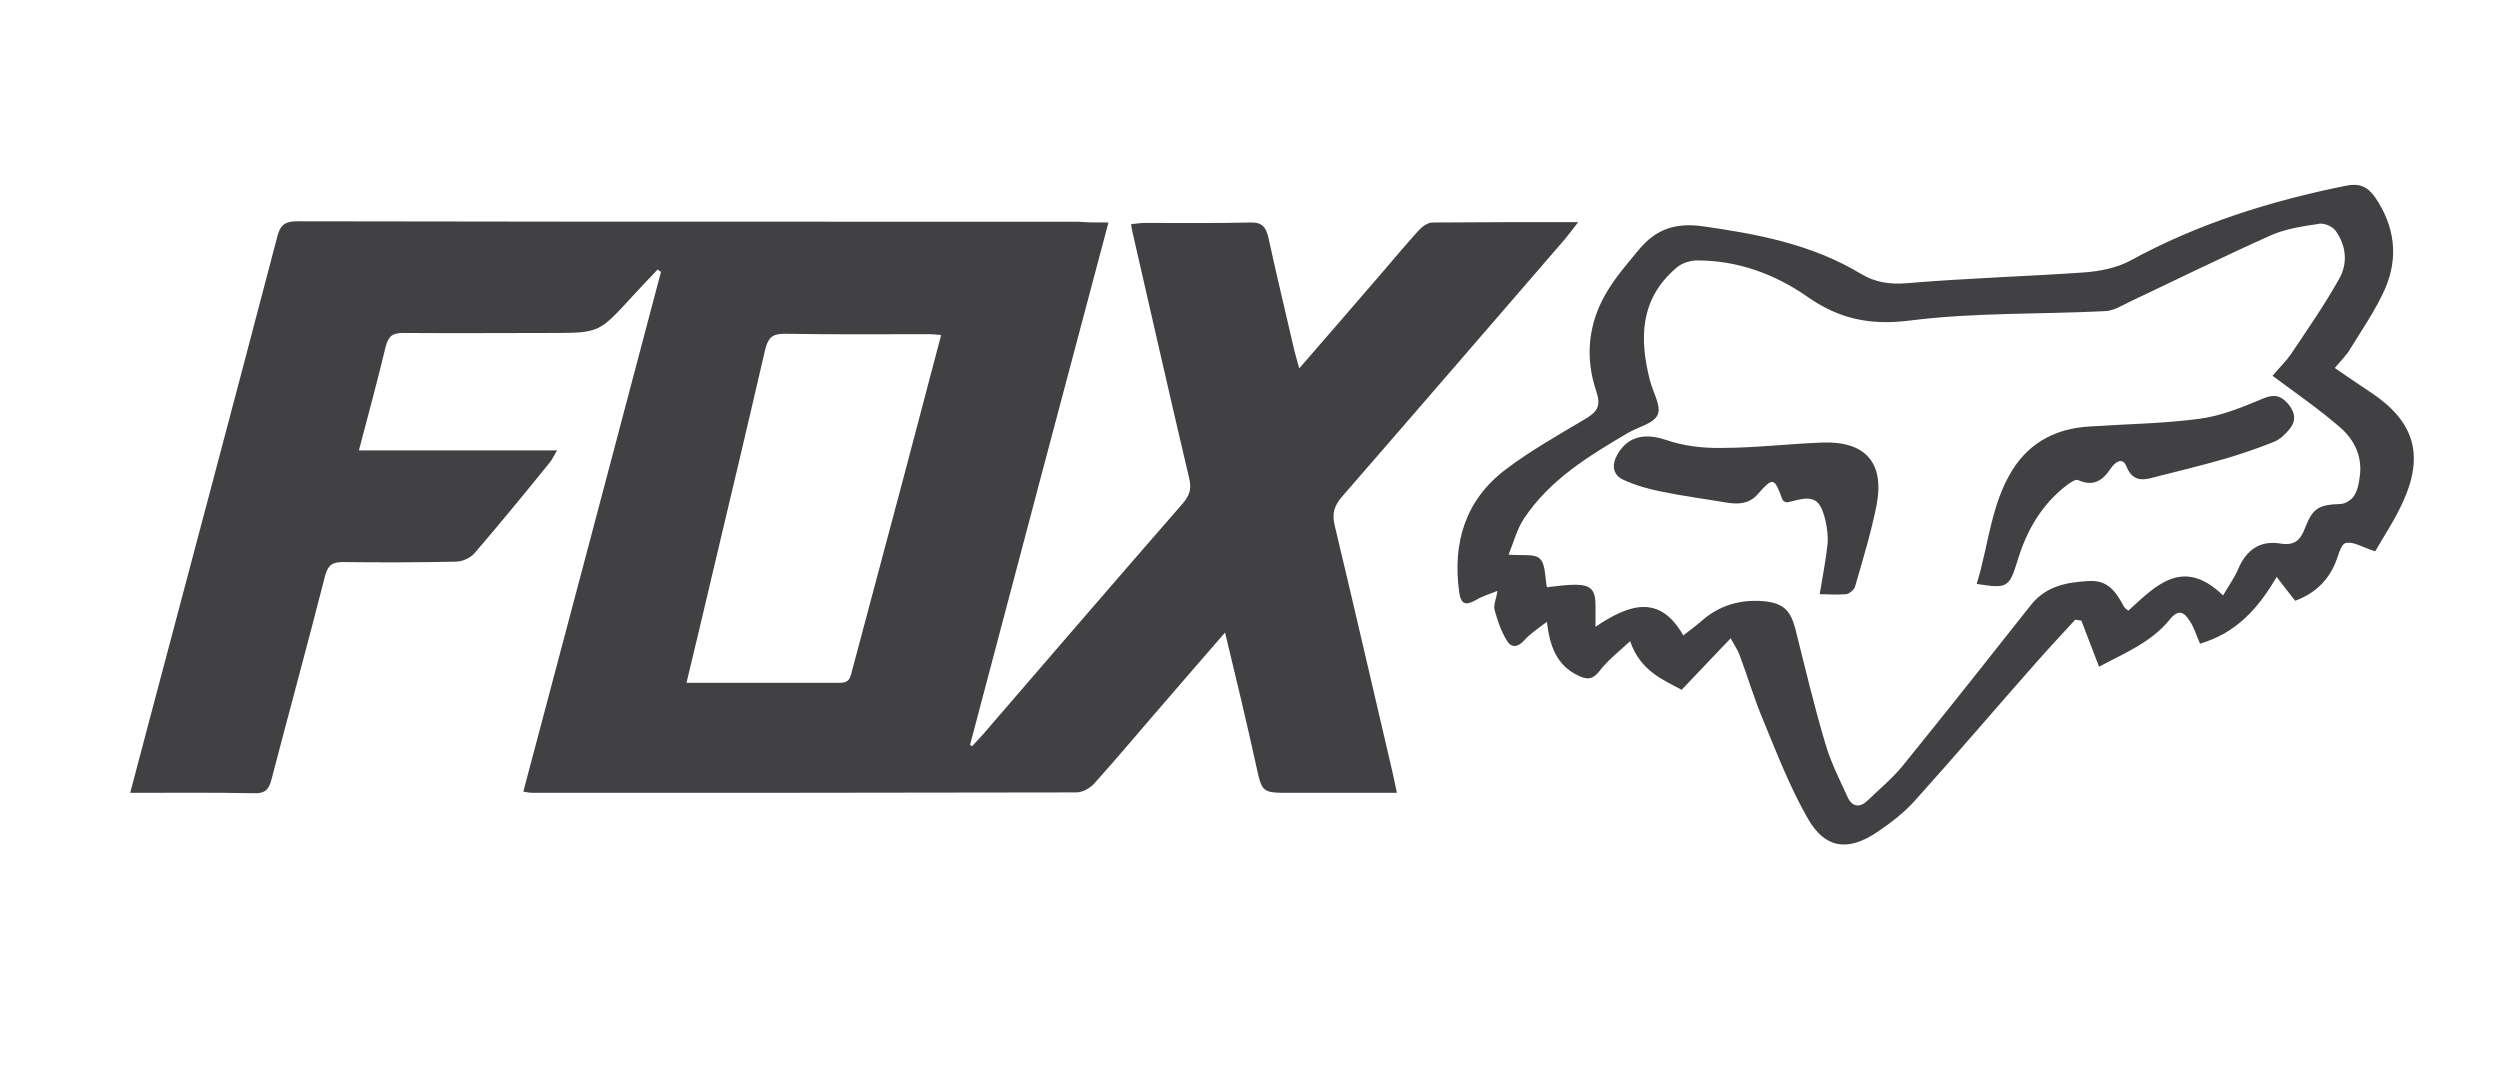 <?xml version="1.0" encoding="utf-8"?>
<!-- Generator: Adobe Illustrator 24.3.0, SVG Export Plug-In . SVG Version: 6.00 Build 0)  -->
<svg version="1.1" id="Layer_1" xmlns="http://www.w3.org/2000/svg" xmlns:xlink="http://www.w3.org/1999/xlink" x="0px" y="0px"
	 viewBox="0 0 606.7 264" style="enable-background:new 0 0 606.7 264;" xml:space="preserve">
<style type="text/css">
	.st0{fill:#414042;}
</style>
<g>
	<path class="st0" d="M269,54c-11.4,42.8-22.5,84.8-33.6,126.8c0.2,0.1,0.3,0.2,0.5,0.3c0.8-0.9,1.7-1.8,2.5-2.7
		c16.2-18.8,32.4-37.6,48.7-56.3c1.6-1.9,2.1-3.5,1.5-6c-4.7-19.9-9.2-39.9-13.8-59.9c-0.1-0.5-0.2-0.9-0.3-1.8
		c1.2-0.1,2.2-0.3,3.3-0.3c8.5,0,17.1,0.1,25.6-0.1c2.9-0.1,3.8,1.1,4.4,3.6c2,9.2,4.2,18.3,6.3,27.4c0.3,1.3,0.7,2.5,1.2,4.4
		c7.1-8.2,13.8-15.9,20.5-23.7c2.8-3.3,5.6-6.6,8.5-9.8c0.8-0.9,2.2-1.9,3.3-1.9c11.5-0.1,22.9-0.1,35.4-0.1c-1.4,1.8-2.3,3-3.2,4.1
		c-18,20.8-36,41.7-54.1,62.5c-1.9,2.2-2.5,4.1-1.8,7c4.8,20.1,9.4,40.1,14.1,60.2c0.3,1.4,0.6,2.9,1,4.7c-8.8,0-17.4,0-25.9,0
		c-6.9,0-6.8,0-8.3-6.8c-2.3-10.5-4.8-20.9-7.5-32.1c-4.8,5.5-9.2,10.6-13.6,15.7c-6.1,7-12,14.1-18.2,21c-1,1.1-2.8,2.1-4.3,2.1
		c-44,0.1-88,0.1-132,0.1c-0.6,0-1.2-0.1-2.2-0.3c11.2-42.1,22.3-84.1,33.4-126.1c-0.3-0.2-0.5-0.4-0.8-0.6
		c-2.1,2.2-4.2,4.4-6.3,6.7c-7.9,8.6-7.9,8.7-19.4,8.7c-12,0-24,0.1-36,0c-2.6,0-3.6,0.7-4.3,3.3c-2,8.3-4.2,16.5-6.5,25.2
		c16.1,0,31.7,0,48.1,0c-0.9,1.5-1.3,2.4-2,3.2c-5.9,7.3-11.9,14.6-18,21.7c-1,1.2-3,2.1-4.6,2.1c-9.1,0.2-18.3,0.2-27.4,0.1
		c-2.5,0-3.6,0.7-4.3,3.3c-4.2,16.5-8.7,32.9-13,49.4c-0.6,2.4-1.5,3.5-4.2,3.4c-9.9-0.2-19.7-0.1-30.1-0.1c1.8-6.7,3.4-13,5.1-19.3
		c10.2-38.5,20.5-77.1,30.6-115.7c0.7-2.9,2-3.7,4.8-3.7c44.4,0.1,88.7,0.1,133.1,0.1c18.8,0,37.6,0,56.4,0
		C263.9,54,266.1,54,269,54z M166.6,165.7c12.9,0,25.1,0,37.3,0c2.6,0,2.5-1.8,3-3.4c4.1-15.5,8.3-31,12.4-46.5
		c3-11.4,6-22.8,9.1-34.5c-1.2-0.1-2-0.2-2.9-0.2c-11.7,0-23.5,0.1-35.2-0.1c-3,0-3.9,1.1-4.6,3.8c-4.2,18.2-8.5,36.3-12.8,54.4
		C170.9,147.8,168.8,156.5,166.6,165.7z"/>
	<path class="st0" d="M566.6,89.3c3,2.1,5.9,4,8.7,5.9c10.6,7,13.1,15.2,7.8,26.7c-1.9,4.2-4.5,8.1-6.7,11.9c-2.9-0.9-5.3-2.5-7.2-2
		c-1.3,0.4-1.8,3.6-2.8,5.6c-2,4.2-5.3,6.9-9.4,8.4c-1.6-2-2.9-3.7-4.5-5.8c-4.6,7.9-10,13.7-18.6,16.2c-0.9-2-1.4-3.9-2.5-5.5
		c-1.3-2.1-2.7-3-4.8-0.4c-4.6,5.7-11.3,8.3-17.2,11.5c-1.6-4.1-2.9-7.6-4.3-11.2c-0.5-0.1-1-0.1-1.5-0.2c-3.1,3.4-6.3,6.8-9.3,10.2
		c-9.9,11.2-19.6,22.6-29.6,33.7c-2.6,2.9-5.8,5.4-9.1,7.6c-7.1,4.8-12.7,4.1-16.9-3.3c-4.3-7.5-7.5-15.8-10.8-23.8
		c-2.2-5.2-3.8-10.7-5.8-16c-0.4-1-1-1.9-2.1-3.9c-4.1,4.3-7.7,8.1-11.9,12.5c-4.4-2.4-10-4.5-12.5-11.8c-2.8,2.6-5.4,4.6-7.4,7.2
		c-1.7,2.2-3.1,2.2-5.3,1.1c-5-2.4-6.8-6.9-7.5-13c-2.2,1.7-4.1,2.9-5.5,4.5c-1.6,1.8-3.2,1.8-4.2,0.1c-1.4-2.3-2.3-4.9-3-7.5
		c-0.3-1.2,0.4-2.6,0.7-4.6c-2,0.8-3.7,1.3-5.2,2.2c-2.6,1.5-3.7,1-4.1-2c-1.6-11.9,1.5-22.2,11.2-29.6c6.2-4.7,13-8.5,19.7-12.5
		c2.8-1.7,3.5-3.2,2.4-6.5c-2.8-8.2-2-16.4,2.4-23.9c2.2-3.8,5.2-7.2,8-10.6c4-4.8,8.7-6.5,15.3-5.6c13.5,1.9,26.6,4.4,38.4,11.5
		c3.6,2.2,7.3,2.7,11.6,2.3c14.3-1.2,28.6-1.6,42.9-2.6c3.7-0.3,7.7-1.1,10.9-2.8c16.4-9,34-14.5,52.3-18.2c3.3-0.7,5.3,0.1,7.2,2.8
		c4.8,7,5.7,14.6,2.4,22.2c-2.4,5.4-5.8,10.2-8.9,15.3C569,86.6,567.9,87.8,566.6,89.3z M551.5,91.2c1.3-1.6,3.1-3.3,4.5-5.3
		c4-6,8.2-12,11.7-18.3c2.1-3.7,1.7-8-0.9-11.6c-0.7-1-2.7-1.9-3.9-1.7c-4,0.6-8.2,1.2-11.8,2.8c-11.6,5.2-23,10.8-34.4,16.2
		c-1.8,0.9-3.8,2.1-5.7,2.2c-15.9,0.8-31.9,0.3-47.6,2.3c-9.6,1.2-17.1-0.4-24.8-5.8c-7.9-5.5-16.9-8.8-26.7-8.8
		c-1.8,0-3.9,0.7-5.2,1.9c-8.7,7.5-8.9,17-6.3,27.2c0.7,2.8,2.8,6.2,1.9,8.3c-0.9,2.2-4.8,3-7.3,4.5c-9.5,5.6-18.9,11.3-25.2,20.8
		c-1.7,2.6-2.5,5.8-3.7,8.7c3.3,0.3,6.3-0.3,7.6,1c1.4,1.3,1.2,4.4,1.7,6.9c2.2-0.2,4.5-0.6,6.8-0.6c3.9,0,5,1.2,5,5.1
		c0,1.5,0,3,0,5.1c8.3-5.6,15.6-7.9,21.3,2.1c1.7-1.3,3-2.3,4.2-3.3c4.4-4,9.6-5.5,15.4-5c4.7,0.5,6.4,2.2,7.6,6.7
		c2.3,9.2,4.5,18.5,7.2,27.6c1.3,4.6,3.5,8.9,5.5,13.3c1.1,2.3,2.9,2.6,4.8,0.8c3-2.9,6.3-5.6,8.9-8.9
		c10.3-12.7,20.5-25.6,30.7-38.5c3.7-4.7,8.7-5.6,14.1-5.9c4.8-0.3,6.7,2.8,8.6,6.3c0.2,0.3,0.5,0.5,1,0.9c6.6-6,13.2-13.2,23-3.7
		c1.3-2.3,2.8-4.3,3.7-6.5c2-4.6,5.3-6.9,10.2-6.1c3.5,0.6,4.9-0.9,6-3.8c1.9-4.9,3.4-5.6,8.6-5.8c1.1,0,2.7-1,3.3-2
		c0.9-1.4,1.2-3.2,1.4-4.9c0.6-4.7-1.4-8.7-4.7-11.6C562.8,99.3,557.3,95.5,551.5,91.2z"/>
	<path class="st0" d="M479.7,141.7c2.9-9.3,3.4-19.2,8.7-27.7c4.3-6.8,10.7-10,18.6-10.5c9-0.6,18.1-0.7,27-1.9
		c5.1-0.7,10.2-2.8,15-4.8c2.5-1.1,4.2-1,5.9,0.8c1.8,1.9,2.6,4.1,0.9,6.3c-1,1.3-2.4,2.7-3.9,3.3c-4,1.6-8.1,3-12.2,4.2
		c-5.2,1.5-10.5,2.8-15.7,4.1c-3.1,0.8-6.2,2.1-8-2.4c-1-2.4-2.9-0.7-3.7,0.5c-2,3-4.2,4.6-8,2.9c-0.6-0.3-2,0.7-2.8,1.3
		c-6.1,4.7-9.7,11-11.9,18.3C487.6,142.6,487.1,142.9,479.7,141.7z"/>
	<path class="st0" d="M441.6,144.2c0.7-4.3,1.5-8.2,1.9-12.1c0.2-1.9-0.1-4-0.5-5.8c-1.3-5.2-2.8-6.1-7.9-4.7
		c-0.5,0.1-1,0.2-1.4,0.3c-0.2,0-0.5-0.1-0.7-0.2c-0.2-0.2-0.4-0.3-0.5-0.6c-1.9-5.2-2.2-5.4-5.9-1.2c-2.1,2.4-4.7,2.5-7.4,2.1
		c-5.3-0.9-10.7-1.6-16-2.7c-3.1-0.6-6.2-1.5-9.1-2.8c-2.8-1.2-3-3.7-1.6-6.2c2.6-4.5,6.7-5.2,11.6-3.6c4.3,1.5,9.1,2.1,13.7,2
		c8.1,0,16.3-1,24.4-1.3c10.5-0.4,15.2,4.9,13.2,15.2c-1.3,6.6-3.3,13.1-5.2,19.7c-0.2,0.8-1.4,1.8-2.2,1.9
		C445.8,144.4,443.7,144.2,441.6,144.2z"/>
</g>
</svg>
